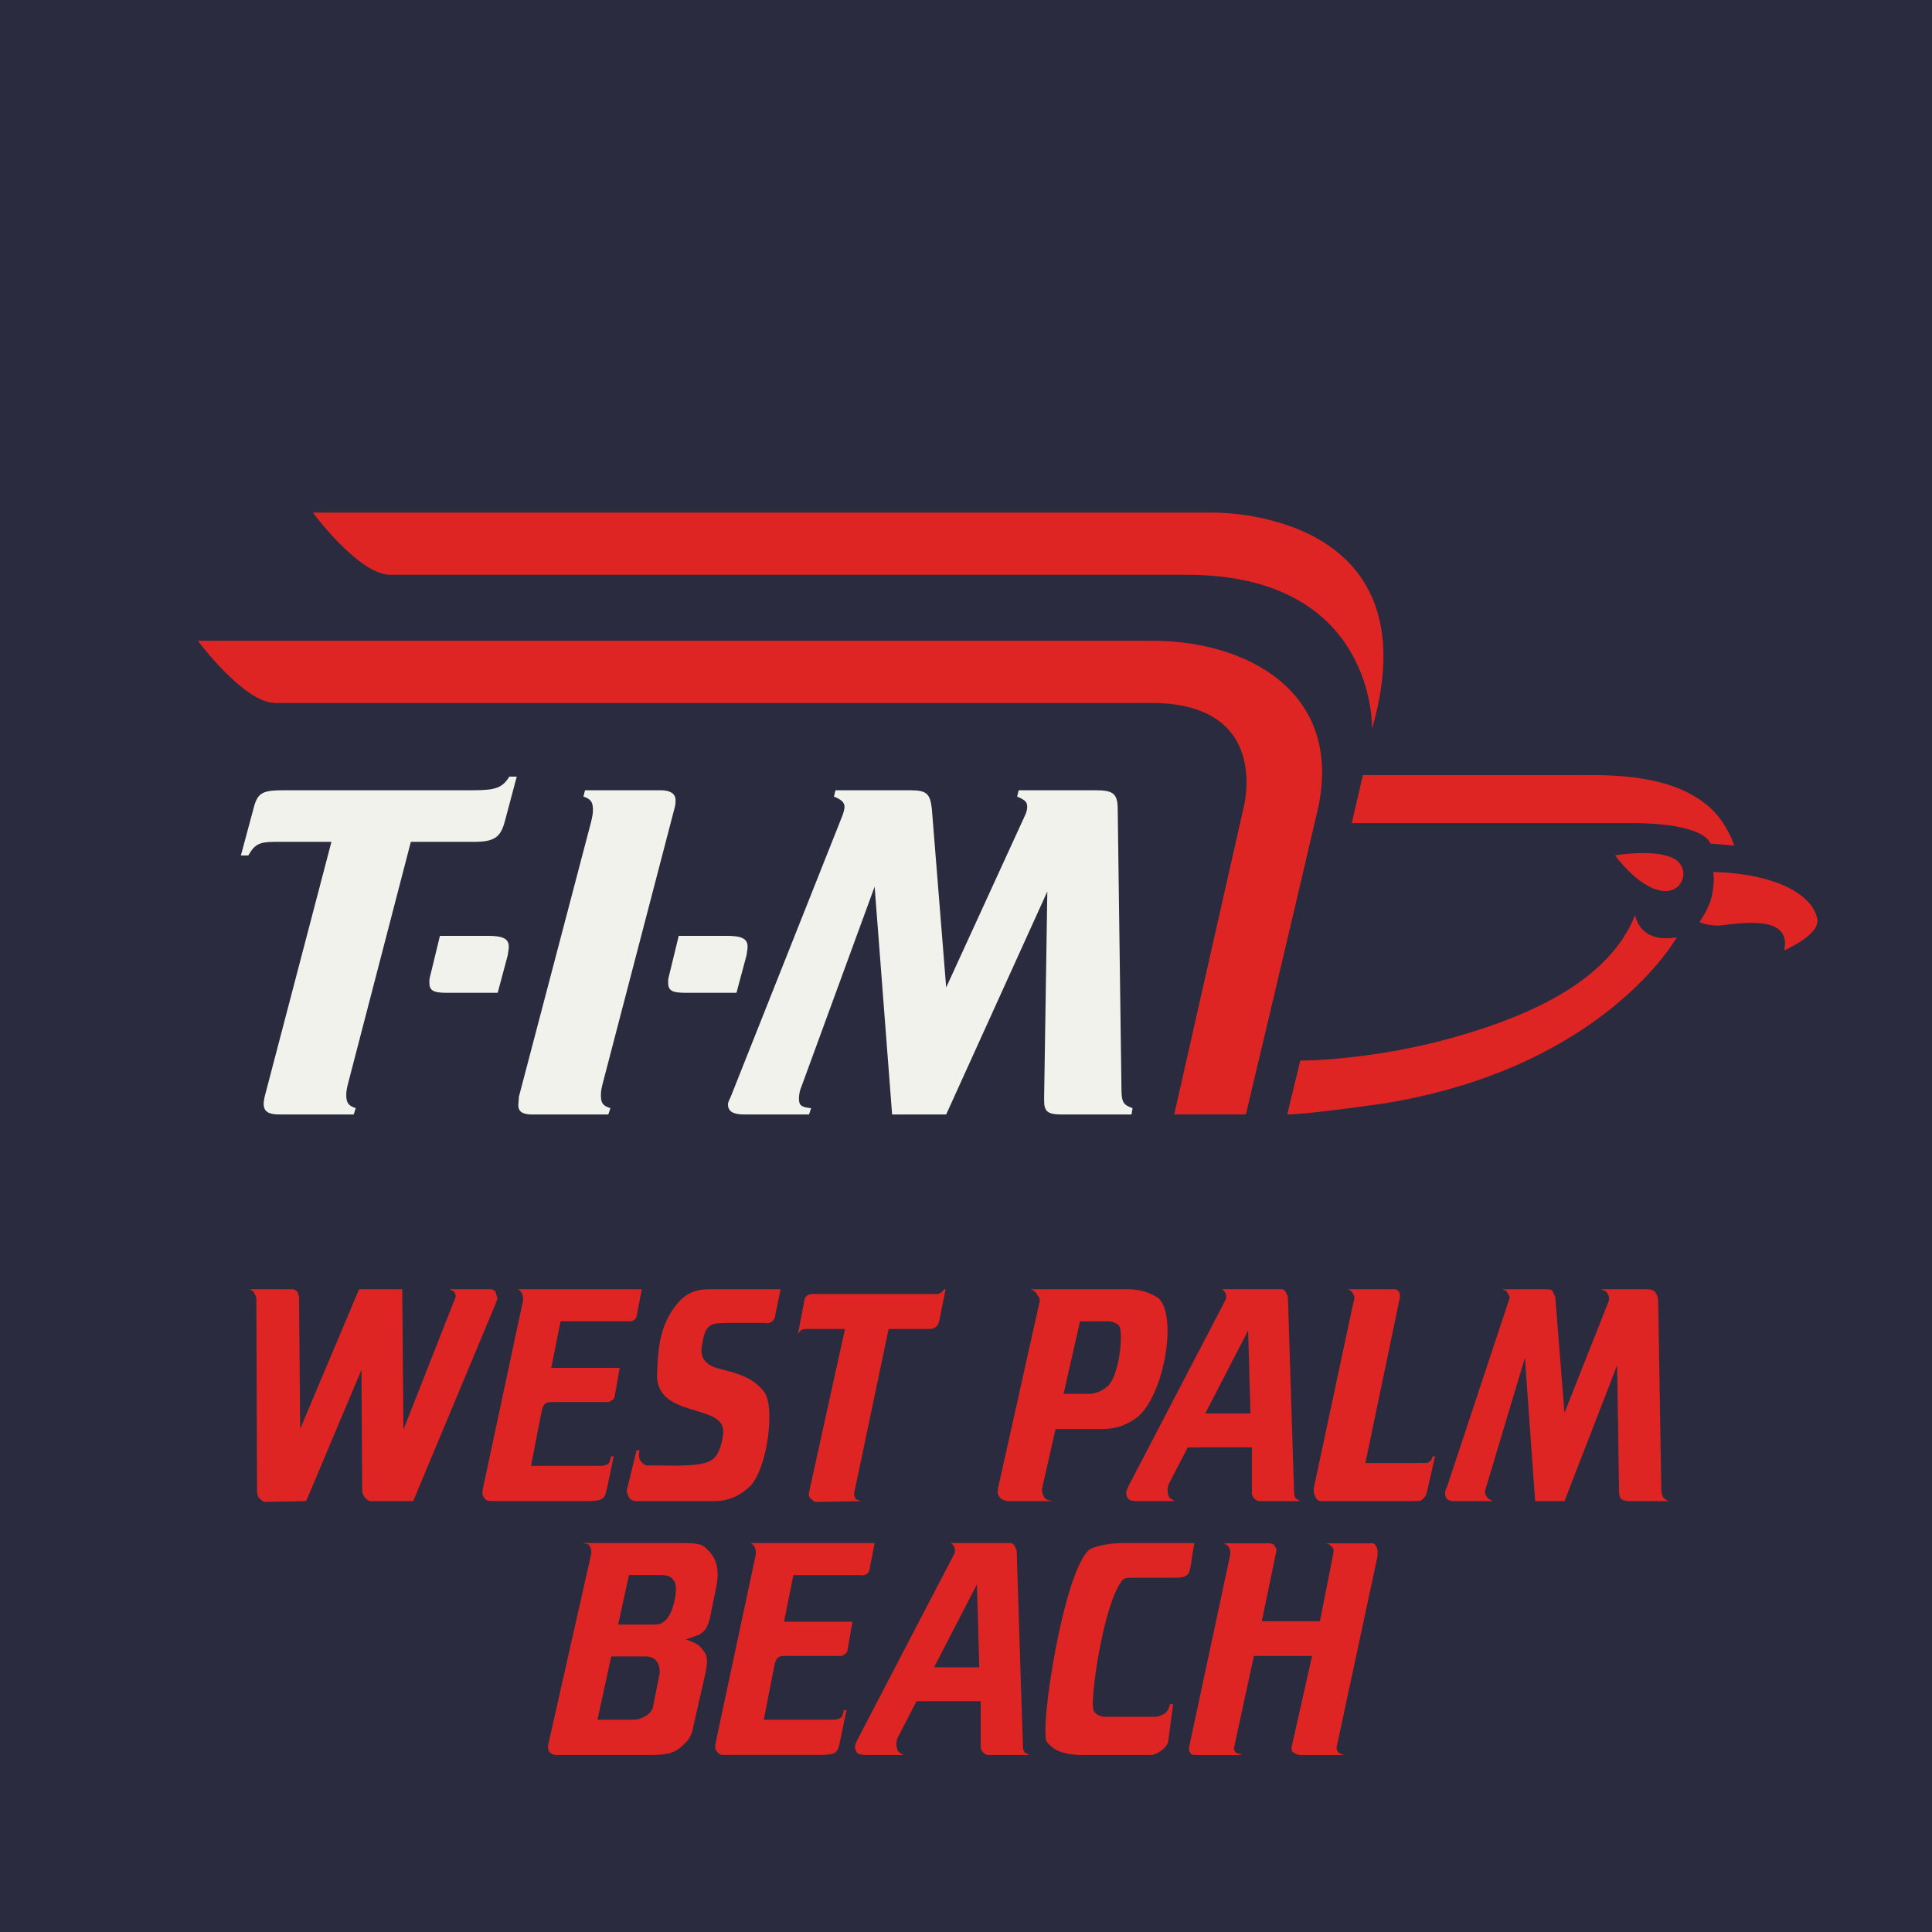 <?xml version="1.0" encoding="UTF-8"?>
<svg xmlns="http://www.w3.org/2000/svg" id="Layer_2" viewBox="0 0 1026 1026">
  <defs>
    <style>.cls-1{fill:#f1f2ec;}.cls-2{fill:#df2523;}.cls-3{fill:#2a2b3e;}</style>
  </defs>
  <rect class="cls-3" width="1026" height="1026"></rect>
  <g>
    <path class="cls-2" d="m623.57,591.81l36.89-163.14s14.96-55.35-49.09-55.35H154.47s8.3,0-8.3,0-41.08-33.02-41.08-33.02h507.13c49.18,0,100.83,26.49,87.86,88.37-15.39,66.27-38.45,163.14-38.45,163.14h-38.08Z"></path>
    <path class="cls-2" d="m723.77,411.6l-5.91,25.49h147.92c40.74,0,42.45,10.85,42.45,10.85l12.74,1.14s-3.79-12.78-14.29-21.43c-11.04-9.09-28.25-16.04-61.04-16.04h-121.88Z"></path>
    <path class="cls-2" d="m909.88,463.06s.79,4.54-.61,11.85c-1.4,7.31-6.76,14.72-6.76,14.72,0,0,3.75,1.91,9.74,1.91s40.02-7.9,35.23,13.17c0,0,19.62-8.37,17.56-16.92-2.81-13.52-23.73-23.91-55.16-24.72Z"></path>
    <path class="cls-2" d="m892.47,459.09c4.19,6.24-.64,16.08-11.06,13.78-12.59-2.78-23.67-18.62-23.67-18.62,0,0,28.21-4.89,34.74,4.84Z"></path>
    <path class="cls-2" d="m690.5,563.27s36.54,0,79.22-11.72c44.78-12.29,85.28-31.73,98.58-65.58,3.93,16.31,22.21,11.74,22.21,11.74,0,0-38.61,69.66-156.49,88.43-47.12,6.58-50.41,5.62-50.41,5.62l6.89-28.5Z"></path>
    <path class="cls-2" d="m644.19,272.22s118.13-2.34,84.45,114.82c0,0,2.46-81.8-98.47-81.8H215.51s8.3,0-8.3,0-41.08-33.02-41.08-33.02h478.06Z"></path>
    <g>
      <path class="cls-1" d="m185,574.79c-.84,3.1-1.12,4.91-1.12,6.72,0,4.14,1.12,5.69,5.06,6.98l-1.12,3.36h-39.37c-5.9,0-8.43-1.55-8.43-5.69,0-1.29.28-2.33.56-3.88l35.43-135.21h-30.09c-8.15,0-10.68,1.29-14.06,7.24h-3.94l6.47-24.04c2.25-9.31,4.5-10.6,16.59-10.6h100.38c11.81,0,15.46-1.29,19.12-7.24h3.94l-6.47,24.3c-2.25,8.01-5.62,10.34-16.31,10.34h-33.46l-33.18,127.71Z"></path>
      <path class="cls-1" d="m237.01,527.23c-7.03,0-9-1.29-9-5.43,0-1.03,0-1.81.28-2.84l5.34-21.97h25.59c7.87,0,10.97,1.55,10.97,5.69,0,1.29-.28,2.84-.56,4.65l-5.34,19.91h-27.27Z"></path>
      <path class="cls-1" d="m323.05,591.86h-40.49c-5.06,0-7.31-1.55-7.31-4.91,0-1.03.28-2.58.28-4.4l38.24-145.55c.84-3.36,1.12-5.17,1.12-6.72,0-4.4-1.12-5.95-5.06-7.24l.84-3.36h40.21c5.06,0,7.87,1.81,7.87,5.17,0,1.03,0,2.07-.28,3.36l-38.24,146.58c-.84,3.1-1.12,4.91-1.12,6.72,0,4.14.84,5.69,5.06,6.98l-1.12,3.36Z"></path>
      <path class="cls-1" d="m363.82,527.23c-7.03,0-9-1.29-9-5.43,0-1.03,0-1.81.28-2.84l5.34-21.97h25.59c7.87,0,10.97,1.55,10.97,5.69,0,1.29-.28,2.84-.56,4.65l-5.34,19.91h-27.27Z"></path>
      <path class="cls-1" d="m473.76,591.86l-9.28-120.99-39.08,106.77c-.84,1.81-1.12,4.4-1.12,5.69,0,3.62,1.12,4.65,6.47,5.17l-1.12,3.36h-34.3c-5.91,0-8.72-1.55-8.72-5.43,0-.78.28-1.55,1.41-3.88l59.05-148.65c.84-2.07,1.41-4.14,1.41-5.43,0-2.33-1.69-3.88-5.62-5.43l.84-3.36h39.93c8.43,0,10.4,1.81,11.25,10.08l7.59,94.62,42.18-92.04c.56-1.29.84-2.84.84-3.88,0-2.59-1.12-3.62-5.34-5.43l.84-3.36h40.77c9.56,0,11.81,1.81,11.81,10.34l1.97,147.36c0,8.01.84,9.31,5.91,11.12l-.56,3.36h-37.12c-7.31,0-9.28-1.55-9.28-7.24v-2.07l1.69-109.1-53.71,118.4h-28.68Z"></path>
    </g>
  </g>
  <g>
    <path class="cls-2" d="m131.95,684.65h23.55c1.01,0,2.28,1.12,2.66,1.83,0,.42.63,1.83.63,2.53l.63,69.77,31.27-74.13h22.92l.63,74.55,26.46-67.24c1.01-2.53,1.65-3.24,1.01-4.78-.63-2.11-1.01-1.12-2.91-2.53h21.65c2.28,0,2.91,1.83,2.91,2.25,1.27,3.24.63,2.81,0,5.06l-43.93,105.22h-21.9c-1.27.42-2.66-.7-3.29-1.41-1.27-1.13-1.9-3.38-1.9-3.38l-.38-64.99-29.37,69.77-21.9.42c-1.27,0-2.28-1.55-2.91-1.83-.63-.42-1.01-1.83-1.27-3.38l-.38-102.69c0-.98-.89-2.53-1.27-3.24-.25-.7-1.9-1.83-2.91-1.83Z"></path>
    <path class="cls-2" d="m274.64,684.65h66.21l-2.66,13.64c0,1.12-.63,2.25-1.27,2.53-1.01.84-2.03,1.12-3.54.84h-35.7l-4.94,24.76h36.33l-2.53,14.49c0,1.13-.63,2.11-1.27,2.53-.76.42-1.65,1.41-3.29,1.12h-27.6c-2.91,0-3.29,0-4.56.7-1.27.7-1.65,2.11-2.28,4.64l-5.57,28.56h36.46c2.28,0,3.54-.42,4.56-1.13.89-.7.89-1.83,1.52-3.94h1.39l-3.92,18.71c-.63,2.11-1.01,2.95-2.28,3.94-2.28,1.12-3.29.7-5.82,1.12h-52.92c-2.03,0-2.91-.42-3.92-1.83-1.01-1.41-1.01-2.11-.63-4.64l21.4-100.3c0-1.12-.25-2.81-.63-3.66-.38-.7-1.65-2.11-2.53-2.11Z"></path>
    <path class="cls-2" d="m411.62,698.86c0,1.13-1.01,2.53-1.65,2.95-.89.7-2.53,1.13-3.8.7h-18.99c-5.44.42-11.52-1.41-13.55,7.6-1.27,6.19-3.17,12.38,5.82,16.04,7.09,2.25,19.88,3.66,26.71,13.5,5.44,8.44,1.27,40.09-7.72,49.52-5.44,5.06-10.63,7.6-17.98,8.02h-42.79c-1.27,0-2.91-.7-3.54-1.83-.63-1.12-1.27-2.53-1.27-3.94l5.19-21.24h1.65c-.76,2.25-.38,5.21,1.27,6.61.89.7,1.9,1.83,4.18,1.41,11.14,0,25.32.84,31.4-2.11,4.81-1.83,6.84-8.72,7.47-14.63,2.15-17.02-36.71-7.17-35.07-32.78.63-11.68,1.01-22.93,8.99-34.18,2.91-3.66,7.34-10.13,19.24-9.85h37.35l-2.91,14.21Z"></path>
    <path class="cls-2" d="m423.78,708.28l3.42-17.87c0-1.12,1.01-2.25,1.65-2.53.63-.42,1.9-.7,2.79-.7h62.67c4.05,0,3.8.28,5.32-.7.38,0,1.65-1.41,1.65-1.83h.89l-3.42,17.16c-.63,1.41-1.01,2.53-1.65,2.81-.63.42-1.52,1.13-3.17,1.13h-22.03l-18.36,87.5c0,.7.63,2.11.63,2.53.25.7,3.67,1.41,2.79,1.41l-24.05.42c-.63,0-1.9-1.55-2.15-1.55-.63-.28-1.27-1.41-1.27-2.81l19.24-87.5h-19.88c-1.01,0-2.53,0-3.54.7q-.63.7-1.52,1.83Z"></path>
    <path class="cls-2" d="m546.58,684.65h52.29c6.46,0,12.03,1.83,16.21,4.64,11.01,9.85,2.28,55.57-12.91,64.57-4.56,2.95-9.12,5.06-17.85,5.06h-24.18l4.43-18.71h14.81c3.54-.42,7.09-2.25,9.12-4.36,6.2-6.05,8.1-28.84,5.82-31.79-1.65-1.69-3.92-2.39-6.2-2.39h-14.56l-20.13,88.62c-.38,2.25.63,3.94,1.27,5.06.63,1.13,2.28,1.41,4.3,1.83h-24.05c-1.65-.42-2.91-.7-3.92-1.83-.63-1.12-1.65-1.83-1.01-5.06l21.78-97.77c1.01-3.24-.25-3.52-1.01-4.92-.63-1.55-2.53-2.95-4.18-2.95Z"></path>
    <path class="cls-2" d="m680.66,684.65c1.27,0,2.03,1.12,2.28,1.83.38.7,1.01,1.83,1.01,2.81l3.29,103.53c0,1.41.63,2.95,1.27,3.24.25,0,1.65,1.12,2.28,1.12h-22.41c-1.27-.42-1.65-.7-2.28-1.41-.63-.7-1.27-1.55-1.27-2.95v-24.2h-34.56l9.5-18.01h24.31l-1.27-44.03-42.16,81.59c-1.01,2.81-.63,5.06.25,6.89.38.7,2.03,1.69,3.04,2.11h-20.89c-2.28-.42-3.54,0-4.43-2.11-1.39-2.95.25-4.36.63-5.77l51.53-98.89c.63-1.12.38-2.81,0-3.66-.25-.7-1.27-2.11-2.28-2.11h32.16Z"></path>
    <path class="cls-2" d="m715.35,684.65h23.67c1.65,0,2.91-.28,3.92,1.41.63,1.12.63,2.53.25,4.08l-18.1,86.79h26.97c4.43-.28,5.82.42,7.09-.7,1.27-.7,1.65-2.81,1.65-2.81h1.27l-4.18,18.43c-.63,2.11-.38,2.39-2.03,3.94-1.9,2.11-2.91.98-6.08,1.41h-48.11c-1.9,0-2.91-1.41-3.17-2.53-.76-1.41-1.01-2.81-.76-4.64l20.76-97.34c1.01-3.66,1.01-4.08,0-5.77-.63-1.12-1.9-2.25-3.17-2.25Z"></path>
    <path class="cls-2" d="m797.39,684.65h22.79c3.92,0,3.92.42,4.56,1.41.25.7,1.27,2.53,1.27,3.66l4.81,60.63,23.42-59.22c.63-2.11,0-3.24-.63-4.36-.63-.98-1.27-1.41-3.54-2.11h24.94c1.65,0,3.54.7,4.18,1.83.76,1.12,1.39,2.81,1.39,4.64l1.65,98.19c0,2.81,0,3.52.63,4.92.63,1.55,1.9,2.53,3.54,2.95h-22.16c-1.27-.42-3.17-.42-3.8-1.83-.38-.7-.63-2.11-.63-3.24l-1.01-67.1-27.98,72.16h-15.57l-5.44-76.1-20.76,69.21c-1.01,2.95,0,3.24.63,4.78q.63.99,3.17,2.11h-21.65c-1.65-.42-2.66-.7-2.91-1.41-1.39-1.83-1.01-3.94.25-6.47l32.79-98.89c.63-1.12.38-2.11-.63-3.66-.63-.98-1.01-1.69-3.29-2.11Z"></path>
    <path class="cls-2" d="m309.01,819.46h51.91c10.13,0,12.03.42,14.94,3.66,4.94,4.64,6.2,11.11,4.56,19.41l-3.54,17.3c-1.27,4.36-2.28,6.19-5.57,8.3-1.01.42-4.18,1.41-7.09,2.53,2.53.7,6.84,2.53,8.36,4.64,2.28,2.95,3.92,4.36,2.03,13.36l-6.2,27.15c-1.01,6.47-2.91,8.3-5.82,11.11-4.94,4.64-9.37,5.06-17.85,5.06h-31.9l4.43-18.71h19.37c1.9,0,3.92-.7,5.44-1.55,2.03-.98,3.67-2.53,4.56-4.64l3.67-18.43c.25-2.11-.38-4.64-1.39-6.05-.89-1.83-3.54-2.95-5.82-2.95h-19.24l3.17-16.88h18.36c3.92,0,5.19,0,7.47-1.83,5.19-3.94,7.47-18.43,5.19-21.24-.63-1.12-1.9-3.24-6.84-3.24h-17.22l-20.76,95.52h-18.1c-1.39,0-3.29-1.12-3.67-2.11-.63-1.55-.63-3.24,0-4.78l22.41-99.45c.38-1.83,0-2.95-.25-3.66-.63-1.41-.63-2.11-4.56-2.53Z"></path>
    <path class="cls-2" d="m398.27,819.46h66.21l-2.66,13.64c0,1.12-.63,2.25-1.27,2.53-1.01.84-2.03,1.12-3.54.84h-35.7l-4.94,24.76h36.33l-2.53,14.49c0,1.13-.63,2.11-1.27,2.53-.76.42-1.65,1.41-3.29,1.12h-27.6c-2.91,0-3.29,0-4.56.7-1.27.7-1.65,2.11-2.28,4.64l-5.57,28.56h36.46c2.28,0,3.54-.42,4.56-1.13.89-.7.89-1.83,1.52-3.94h1.39l-3.92,18.71c-.63,2.11-1.01,2.95-2.28,3.94-2.28,1.12-3.29.7-5.82,1.12h-52.92c-2.03,0-2.91-.42-3.92-1.83-1.01-1.41-1.01-2.11-.63-4.64l21.4-100.3c0-1.12-.25-2.81-.63-3.66-.38-.7-1.65-2.11-2.53-2.11Z"></path>
    <path class="cls-2" d="m536.64,819.46c1.27,0,2.03,1.12,2.28,1.83.38.7,1.01,1.83,1.01,2.81l3.29,103.53c0,1.41.63,2.95,1.27,3.24.25,0,1.65,1.12,2.28,1.12h-22.41c-1.27-.42-1.65-.7-2.28-1.41-.63-.7-1.27-1.55-1.27-2.95v-24.2h-34.56l9.5-18.01h24.31l-1.27-44.03-42.16,81.59c-1.01,2.81-.63,5.06.25,6.89.38.7,2.03,1.69,3.04,2.11h-20.89c-2.28-.42-3.54,0-4.43-2.11-1.39-2.95.25-4.36.63-5.77l51.53-98.89c.63-1.12.38-2.81,0-3.66-.25-.7-1.27-2.11-2.28-2.11h32.16Z"></path>
    <path class="cls-2" d="m629.06,837.18c-1.52.7-3.54.7-6.84.7h-20c-2.28,0-5.32-.42-6.58,1.83-9.12,11.82-16.21,57.67-15.19,67.38.25,3.24,3.8,4.64,6.84,4.64h26.21c1.65,0,3.54-.98,4.94-1.69,1.27-.84,2.53-2.95,2.91-5.06h1.65l-2.66,20.12c-.25,1.12-1.65,2.95-2.53,3.66-1.65,1.41-3.67,2.81-5.95,3.24h-38.87c-6.58-.42-12.66-1.41-16.96-6.89-4.43-5.06,8.86-92,22.79-102.41,3.29-1.83,10.76-3.24,17.22-3.24h38.23c-2.53,13.36-1.52,16.18-5.19,17.72Z"></path>
    <path class="cls-2" d="m649.7,819.6h23.04c2.28,0,3.29,0,4.18,1.41.63.98,1.39,1.83.63,3.94l-7.47,36.01h30.89l7.09-36.01c.38-2.11,0-2.95-.89-3.66-1.39-1.41-2.03-1.69-3.29-1.69h23.67c2.28-.42,2.66.7,3.29,1.69.63,1.12.89,1.55.63,5.49l-21.4,99.88c-.63,2.53,0,2.81.63,3.94.63.7,1.27.7,2.91,1.41h-23.04c-1.27,0-2.66-.7-3.29-1.12-.63-.28-1.9-.99-1.27-3.52l10.76-47.97h-30.89l-10.38,47.97c-.63,2.11.38,2.53.63,3.24,1.01.7,2.66.98,3.54,1.41h-23.67c-1.9-.42-2.53.42-3.54-.7-.89-1.13-1.27-1.83-.89-3.94l21.65-101.28c.38-2.25,0-3.24-.63-4.36-.25-.7-1.9-2.11-2.91-2.11Z"></path>
  </g>
</svg>
